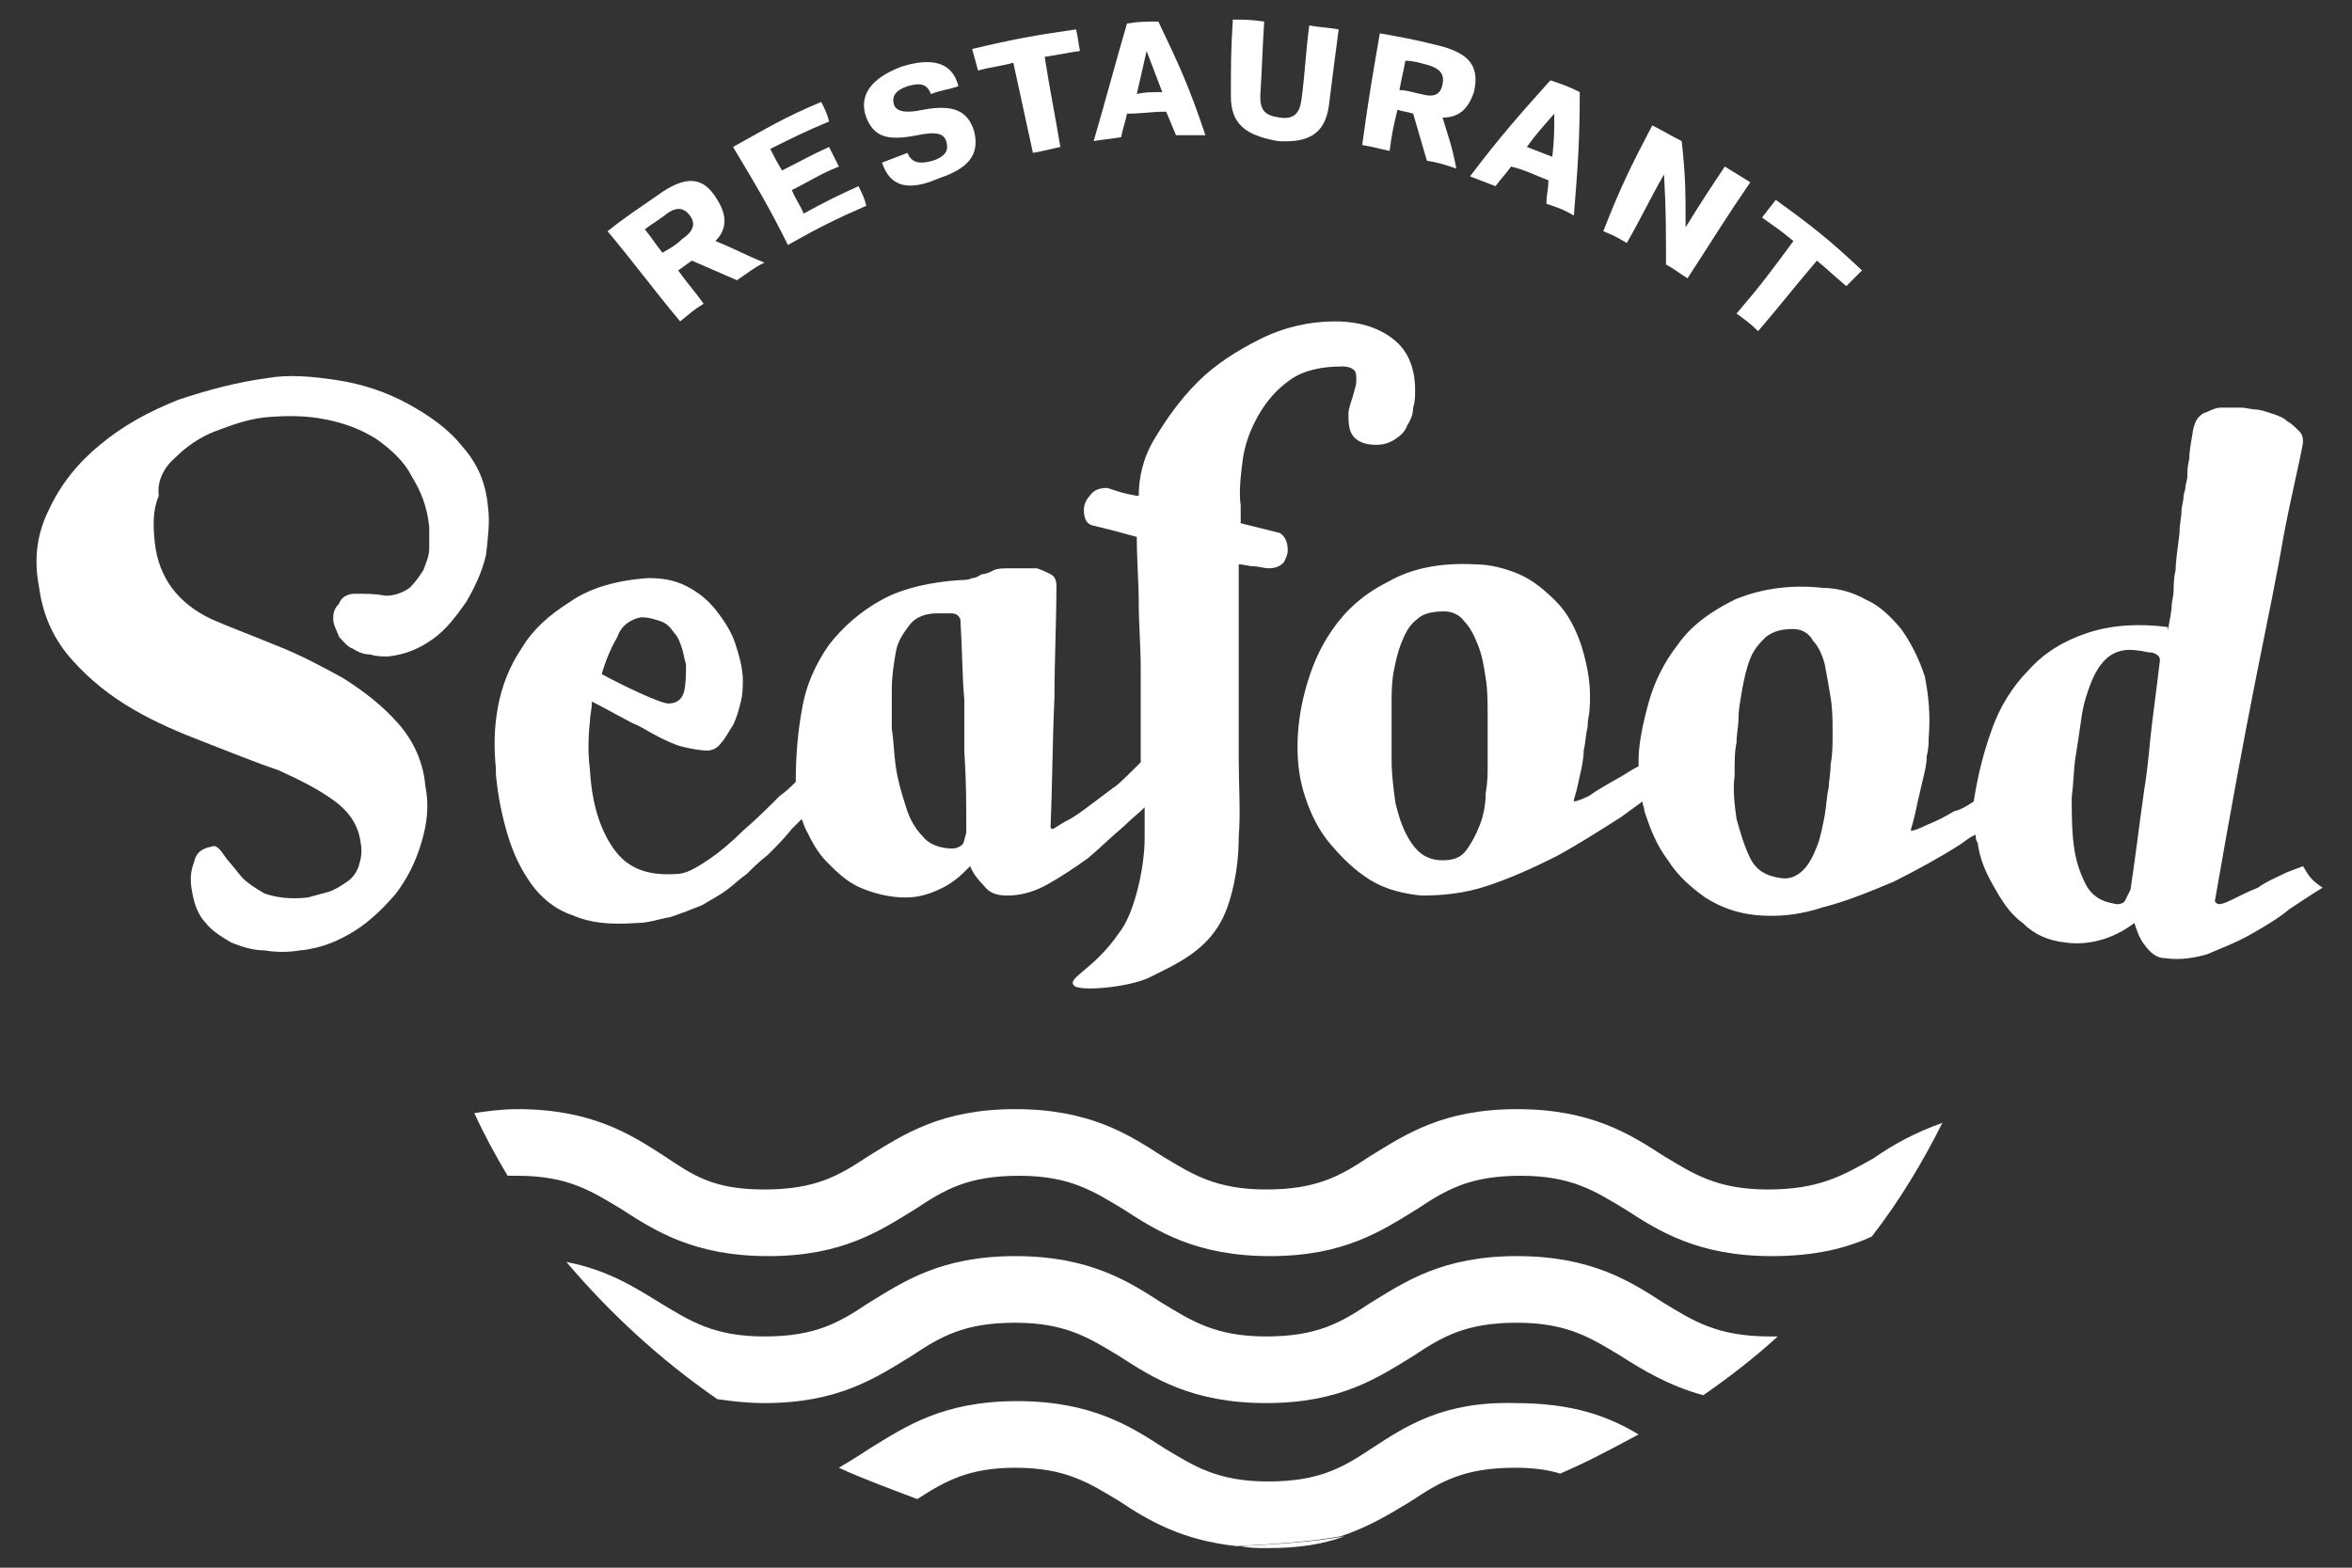 <?xml version="1.0" encoding="utf-8"?>
<!-- Generator: Adobe Illustrator 25.2.1, SVG Export Plug-In . SVG Version: 6.00 Build 0)  -->
<svg version="1.1" id="Layer_1" xmlns="http://www.w3.org/2000/svg" xmlns:xlink="http://www.w3.org/1999/xlink" x="0px" y="0px"
	 width="120px" height="80px" viewBox="0 0 120 80" style="enable-background:new 0 0 120 80;" xml:space="preserve">
<rect x="0" y="0" width="120" height="80" fill="#333333" stroke="none"/>
<style type="text/css">
	.st0{fill:#FFFFFF;}
</style>
<g>
	<g>
		<path class="st0" d="M24.9,25.9c-0.1-1.2-0.5-2.2-1.3-3.1c-0.7-0.9-1.7-1.6-2.8-2.2c-1.1-0.6-2.3-1-3.6-1.2
			c-1.3-0.2-2.5-0.3-3.6-0.1c-1.5,0.2-3,0.6-4.5,1.1c-1.5,0.6-2.8,1.3-4,2.3c-1.1,0.9-2,2-2.6,3.3C1.9,27.2,1.7,28.5,2,30
			c0.2,1.5,0.8,2.7,1.7,3.7c0.9,1,1.9,1.8,3.1,2.5c1.2,0.7,2.4,1.2,3.7,1.7c1.3,0.5,2.5,1,3.7,1.4c1.1,0.5,2.1,1,2.9,1.6
			c0.8,0.6,1.2,1.3,1.3,2.1c0.1,0.5,0,0.9-0.1,1.2c-0.1,0.3-0.3,0.6-0.6,0.8c-0.3,0.2-0.6,0.4-0.9,0.5c-0.4,0.1-0.7,0.2-1.1,0.3
			c-0.9,0.1-1.6,0-2.2-0.2c-0.5-0.3-1-0.6-1.3-1c-0.3-0.4-0.6-0.7-0.8-1c-0.2-0.3-0.4-0.5-0.6-0.4c-0.5,0.1-0.8,0.3-0.9,0.8
			c-0.2,0.5-0.2,1-0.1,1.5c0.1,0.6,0.3,1.2,0.7,1.6c0.3,0.4,0.8,0.7,1.3,1c0.5,0.2,1.1,0.4,1.7,0.4c0.6,0.1,1.2,0.1,1.8,0
			c1.1-0.1,2-0.5,2.8-1c0.8-0.5,1.5-1.2,2.1-1.9c0.6-0.8,1-1.6,1.3-2.6c0.3-1,0.4-1.9,0.2-2.9c-0.1-1.2-0.6-2.3-1.4-3.2
			c-0.8-0.9-1.7-1.6-2.8-2.3c-1.1-0.6-2.2-1.2-3.5-1.7c-1.2-0.5-2.3-0.9-3.2-1.3c-1.7-0.8-2.7-2.1-2.9-3.9c-0.1-0.9-0.1-1.7,0.2-2.4
			C8,24.5,8.4,23.8,9,23.3c0.5-0.5,1.2-1,2-1.3c0.8-0.3,1.6-0.6,2.5-0.7c1.1-0.1,2.1-0.1,3.1,0.1c1,0.2,1.8,0.5,2.6,1
			c0.7,0.5,1.4,1.1,1.8,1.9c0.5,0.8,0.8,1.6,0.9,2.6c0,0.3,0,0.7,0,1.1c0,0.4-0.2,0.8-0.3,1.1c-0.2,0.3-0.4,0.6-0.7,0.9
			c-0.3,0.2-0.7,0.4-1.2,0.4c-0.6-0.1-0.9-0.1-1.6-0.1c-0.4,0-0.7,0.2-0.8,0.5C17,31.1,17,31.4,17,31.6c0,0.3,0.2,0.6,0.3,0.9
			c0.2,0.2,0.4,0.5,0.7,0.6c0.3,0.2,0.6,0.3,0.9,0.3c0.3,0.1,0.6,0.1,0.9,0.1c0.9-0.1,1.6-0.4,2.3-0.9c0.7-0.5,1.2-1.2,1.7-1.9
			c0.4-0.7,0.8-1.5,1-2.4C24.9,27.4,25,26.6,24.9,25.9z"/>
		<path class="st0" d="M63.4,23.5c0.1-0.8,0.4-1.6,0.8-2.3c0.4-0.7,0.9-1.3,1.6-1.8c0.7-0.5,1.6-0.7,2.7-0.7c0.3,0,0.5,0.1,0.6,0.2
			c0.1,0.1,0.1,0.3,0.1,0.5c0,0.3-0.1,0.5-0.2,0.9c-0.1,0.3-0.2,0.6-0.2,0.8c0,0.4,0,0.8,0.2,1.1c0.2,0.3,0.6,0.5,1.2,0.5
			c0.4,0,0.7-0.1,1-0.3c0.3-0.2,0.5-0.4,0.6-0.7c0.2-0.3,0.3-0.6,0.3-0.9c0.1-0.3,0.1-0.6,0.1-0.9c0-1-0.3-1.9-1-2.5
			c-0.7-0.6-1.7-1-3.1-1c-1.3,0-2.6,0.3-3.8,0.9c-1.2,0.6-2.3,1.3-3.2,2.2c-0.9,0.9-1.6,1.9-2.2,2.9c-0.6,1-0.8,2-0.8,2.9
			c0,0,0,0-0.1,0c-0.6-0.1-0.9-0.2-1.5-0.4c-0.4,0-0.7,0.1-0.9,0.4c-0.2,0.2-0.3,0.5-0.3,0.7c0,0.4,0.1,0.7,0.4,0.8
			c0.4,0.1,0.8,0.2,1.2,0.3c0.4,0.1,0.7,0.2,1.1,0.3c0,1.2,0.1,2.3,0.1,3.4c0,1,0.1,2.2,0.1,3.3c0,1.2,0,2.4,0,3.8c0,0.3,0,0.7,0,1
			c-0.6,0.6-1.2,1.2-1.4,1.3c-0.4,0.3-0.8,0.6-1.2,0.9c-0.4,0.3-0.8,0.6-1.2,0.8c-0.4,0.2-0.6,0.4-0.7,0.4c0,0-0.1,0-0.1-0.1
			c0.1-2.4,0.1-4.6,0.2-6.6c0-2,0.1-3.9,0.1-5.7c0-0.3-0.1-0.5-0.3-0.6c-0.2-0.1-0.4-0.2-0.7-0.3C52.8,29,52.5,29,52.2,29
			c-0.3,0-0.5,0-0.7,0c-0.3,0-0.6,0-0.8,0.1c-0.2,0.1-0.4,0.2-0.6,0.2c-0.2,0.1-0.3,0.2-0.5,0.2c-0.2,0.1-0.4,0.1-0.6,0.1
			c-1.5,0.1-2.9,0.4-4,1c-1.1,0.6-2,1.4-2.7,2.3c-0.7,1-1.2,2.1-1.4,3.4c-0.2,1.1-0.3,2.3-0.3,3.6c-0.2,0.2-0.5,0.5-0.8,0.7
			c-0.6,0.6-1.2,1.2-1.9,1.8c-0.6,0.6-1.2,1.1-1.8,1.5c-0.6,0.4-1.1,0.7-1.6,0.7c-1.5,0.1-2.5-0.3-3.2-1.3c-0.7-1-1.1-2.3-1.2-4
			c-0.1-0.8-0.1-1.6,0-2.5c0-0.3,0.1-0.6,0.1-1c0.8,0.4,2,1.1,2.3,1.2c0.4,0.2,0.7,0.4,1.1,0.6c0.4,0.2,0.8,0.4,1.2,0.5
			c0.4,0.1,0.9,0.2,1.3,0.2c0.2,0,0.5-0.1,0.7-0.4c0.2-0.2,0.4-0.6,0.6-0.9c0.2-0.4,0.3-0.8,0.4-1.2c0.1-0.4,0.1-0.8,0.1-1.1
			c0-0.6-0.2-1.3-0.4-1.9c-0.2-0.6-0.6-1.2-1-1.7c-0.4-0.5-0.9-0.9-1.5-1.2c-0.6-0.3-1.2-0.4-1.9-0.4c-1.6,0.1-3,0.5-4,1.2
			c-1.1,0.7-1.9,1.4-2.5,2.4c-0.6,0.9-1,1.9-1.2,3c-0.2,1.1-0.2,2.1-0.1,3.1c0,0.1,0,0.2,0,0.3c0.1,1.1,0.3,2.1,0.6,3.1
			c0.3,1,0.7,1.8,1.2,2.5c0.5,0.7,1.2,1.3,2.1,1.6c0.9,0.4,1.9,0.5,3.3,0.4c0.6,0,1.1-0.2,1.7-0.3c0.6-0.2,1.1-0.4,1.6-0.6
			c0.5-0.3,0.9-0.5,1.3-0.8c0.4-0.3,0.7-0.6,1-0.8c0.3-0.3,0.6-0.6,1.1-1c0.4-0.4,0.8-0.8,1.2-1.3c0.2-0.2,0.3-0.3,0.5-0.5
			c0.1,0.2,0.1,0.3,0.2,0.5c0.3,0.6,0.6,1.2,1.1,1.7c0.5,0.5,1,1,1.7,1.3c0.7,0.3,1.5,0.5,2.3,0.5c0.7,0,1.3-0.2,1.9-0.5
			c0.6-0.3,1-0.7,1.4-1.1c0.1,0.3,0.4,0.7,0.7,1c0.3,0.4,0.7,0.5,1.2,0.5c0.7,0,1.4-0.2,2.1-0.6c0.7-0.4,1.3-0.8,2-1.3
			c0.6-0.5,1.2-1.1,1.8-1.6c0.4-0.4,0.8-0.7,1.1-1c0,0.5,0,1,0,1.6c0,1.4-0.5,3.8-1.3,4.8c-1.3,1.9-2.7,2.3-2.3,2.7
			c0.3,0.3,2.7,0.1,3.8-0.4c1.4-0.7,3.1-1.4,3.9-3.3c0.3-0.7,0.7-2.1,0.7-3.9c0.1-1.3,0-2.6,0-4c0-1.3,0-2.6,0-3.8
			c0-1.2,0-2.4,0-3.4c0-1.1,0-2,0-2.7c0.3,0,0.5,0.1,0.8,0.1c0.2,0,0.5,0.1,0.7,0.1c0.4,0,0.6-0.1,0.8-0.3c0.1-0.2,0.2-0.4,0.2-0.6
			c0-0.4-0.1-0.7-0.4-0.9c-0.8-0.2-1.2-0.3-2-0.5c0-0.1,0-0.3,0-0.4c0-0.2,0-0.3,0-0.5C63.2,25.1,63.3,24.3,63.4,23.5z M32.7,31.5
			c0.4,0,0.7,0.1,1,0.2c0.3,0.1,0.5,0.3,0.7,0.6c0.2,0.2,0.3,0.5,0.4,0.8c0.1,0.3,0.1,0.5,0.2,0.8c0,0.5,0,1-0.1,1.4
			c-0.1,0.4-0.4,0.6-0.8,0.6c-0.4,0-2.3-0.9-3.4-1.5c0.2-0.7,0.5-1.4,0.8-1.9C31.7,31.9,32.2,31.6,32.7,31.5z M49.2,38.3
			c0.1,1.7,0.1,2.5,0.1,4.2c-0.1,0.3-0.1,0.5-0.2,0.6c-0.1,0.1-0.3,0.2-0.5,0.2c-0.6,0-1.2-0.2-1.5-0.6c-0.4-0.4-0.7-0.9-0.9-1.6
			c-0.2-0.6-0.4-1.3-0.5-2c-0.1-0.7-0.1-1.3-0.2-1.9c0-0.7,0-1.3,0-2c0-0.7,0.1-1.3,0.2-1.9c0.1-0.6,0.4-1,0.7-1.4
			c0.3-0.4,0.8-0.6,1.4-0.6c0.2,0,0.4,0,0.7,0c0.3,0,0.4,0.1,0.5,0.3c0.1,1.7,0.1,3.1,0.2,4.1C49.2,36.8,49.2,37.6,49.2,38.3z"/>
		<path class="st0" d="M117.5,44.2c-0.2,0.1-0.6,0.2-1,0.4c-0.4,0.2-0.9,0.4-1.3,0.7c-0.5,0.2-0.9,0.4-1.3,0.6
			c-0.4,0.2-0.7,0.3-0.8,0.2c0,0-0.1-0.1-0.1-0.1c0.8-4.6,1.5-8.4,2.1-11.4c0.6-3,1.1-5.4,1.4-7.2c0.4-2.1,0.8-3.7,1-4.8
			c0-0.2,0-0.4-0.2-0.6c-0.2-0.2-0.4-0.4-0.6-0.5c-0.2-0.2-0.5-0.3-0.8-0.4c-0.3-0.1-0.6-0.2-0.8-0.2c-0.2,0-0.5-0.1-0.8-0.1
			c-0.3,0-0.7,0-1,0c-0.3,0-0.6,0.2-0.9,0.3c-0.3,0.2-0.4,0.4-0.5,0.8c-0.1,0.6-0.2,1.1-0.2,1.5c-0.1,0.4-0.1,0.7-0.1,0.9
			c0,0.2-0.1,0.4-0.1,0.6c0,0.1-0.1,0.3-0.1,0.5c0,0.2-0.1,0.4-0.1,0.7c0,0.3-0.1,0.6-0.1,1.1c-0.1,0.8-0.2,1.5-0.2,1.9
			c-0.1,0.4-0.1,0.8-0.1,1c0,0.3-0.1,0.6-0.1,0.8c0,0.3-0.1,0.7-0.2,1.3c0-0.1,0-0.1,0-0.2c-1.5-0.2-2.9-0.1-4.1,0.3
			c-1.2,0.4-2.2,1-3,1.9c-0.8,0.8-1.5,1.9-1.9,3.1c-0.4,1.1-0.7,2.3-0.9,3.6c-0.3,0.2-0.6,0.4-1,0.5c-0.5,0.3-0.9,0.5-1.4,0.7
			c-0.4,0.2-0.7,0.3-0.8,0.3c0,0,0,0,0-0.1c0.1-0.3,0.2-0.7,0.3-1.2c0.1-0.4,0.2-0.9,0.3-1.3c0.1-0.4,0.2-0.8,0.2-1.2
			c0.1-0.4,0.1-0.7,0.1-0.9c0.1-1.2,0-2.2-0.2-3.2c-0.3-0.9-0.7-1.7-1.2-2.4c-0.5-0.6-1.1-1.2-1.8-1.5C94.5,30.2,93.7,30,93,30
			c-1.8-0.2-3.3,0.1-4.5,0.6c-1.2,0.6-2.2,1.3-2.9,2.3c-0.7,0.9-1.2,1.9-1.5,3c-0.3,1.1-0.5,2.1-0.5,2.9c0,0.1,0,0.2,0,0.3
			c-0.4,0.2-0.8,0.5-1.2,0.7c-0.5,0.3-0.9,0.5-1.3,0.8c-0.4,0.2-0.7,0.3-0.8,0.3c0,0,0,0,0-0.1c0.1-0.3,0.2-0.7,0.3-1.2
			c0.1-0.4,0.2-0.9,0.2-1.3c0.1-0.4,0.1-0.8,0.2-1.2c0-0.4,0.1-0.7,0.1-0.9c0.1-1.2-0.1-2.2-0.4-3.2c-0.3-0.9-0.7-1.7-1.3-2.3
			c-0.6-0.6-1.2-1.1-1.9-1.4c-0.7-0.3-1.5-0.5-2.2-0.5c-1.8-0.1-3.3,0.2-4.5,0.9c-1.2,0.6-2.1,1.4-2.8,2.4c-0.7,1-1.1,2-1.4,3.1
			c-0.3,1.1-0.4,2.1-0.4,2.9c0,0.9,0.1,1.7,0.4,2.6c0.3,0.9,0.7,1.7,1.3,2.4c0.6,0.7,1.2,1.3,2,1.8c0.8,0.5,1.7,0.7,2.6,0.8
			c1.1,0,2.2-0.1,3.4-0.5c1.2-0.4,2.3-0.9,3.5-1.5c1.1-0.6,2.2-1.3,3.3-2c0.4-0.3,0.7-0.5,1.1-0.8c0,0.2,0.1,0.3,0.1,0.5
			c0.3,0.9,0.6,1.7,1.2,2.5c0.5,0.8,1.2,1.4,1.9,1.9c0.8,0.5,1.6,0.8,2.6,0.9c1.1,0.1,2.2,0,3.4-0.4c1.2-0.3,2.4-0.8,3.6-1.3
			c1.2-0.6,2.3-1.2,3.4-1.9c0.3-0.2,0.5-0.4,0.8-0.5c0,0.1,0,0.3,0.1,0.4c0.1,0.8,0.4,1.5,0.8,2.2c0.4,0.7,0.8,1.4,1.5,1.9
			c0.6,0.6,1.3,0.9,2.2,1c0.7,0.1,1.4,0,2-0.2c0.6-0.2,1.1-0.5,1.5-0.8c0.1,0.3,0.2,0.7,0.5,1.1c0.3,0.4,0.6,0.7,1.1,0.7
			c0.7,0.1,1.4,0,2.1-0.2c0.7-0.3,1.5-0.6,2.2-1c0.7-0.4,1.4-0.8,2-1.3c0.6-0.4,1.2-0.8,1.7-1.1C117.9,44.9,117.8,44.7,117.5,44.2z
			 M75.8,40.5c0,0.5-0.1,1.1-0.3,1.6c-0.2,0.5-0.4,0.9-0.7,1.3c-0.3,0.4-0.7,0.5-1.2,0.5c-0.7,0-1.2-0.3-1.6-0.9
			c-0.4-0.6-0.6-1.2-0.8-2c-0.1-0.7-0.2-1.5-0.2-2.2c0-0.7,0-1.3,0-1.7c0-0.5,0-0.8,0-1.3c0-0.4,0-0.9,0.1-1.5
			c0.1-0.5,0.2-1,0.4-1.5c0.2-0.5,0.4-0.9,0.8-1.2c0.3-0.3,0.8-0.4,1.4-0.4c0.4,0,0.8,0.2,1,0.5c0.3,0.3,0.5,0.7,0.7,1.2
			c0.2,0.5,0.3,1,0.4,1.7c0.1,0.6,0.1,1.2,0.1,1.8c0,0.6,0,1.1,0,1.6c0,0.5,0,0.9,0,1.2C75.9,39.5,75.9,39.9,75.8,40.5z M93.1,41.6
			c-0.1,0.5-0.2,1.1-0.4,1.6c-0.2,0.5-0.4,0.9-0.7,1.2c-0.3,0.3-0.7,0.5-1.2,0.4c-0.7-0.1-1.2-0.4-1.5-1c-0.3-0.6-0.5-1.3-0.7-2
			c-0.1-0.7-0.2-1.5-0.1-2.2c0-0.7,0-1.3,0.1-1.7c0-0.5,0.1-0.8,0.1-1.3c0-0.4,0.1-0.9,0.2-1.5c0.1-0.5,0.2-1,0.4-1.5
			c0.2-0.5,0.5-0.8,0.8-1.1c0.4-0.3,0.8-0.4,1.4-0.4c0.4,0,0.8,0.2,1,0.6c0.3,0.3,0.5,0.8,0.6,1.2c0.1,0.5,0.2,1.1,0.3,1.7
			c0.1,0.6,0.1,1.2,0.1,1.8c0,0.6,0,1.1-0.1,1.6c0,0.5-0.1,0.9-0.1,1.2C93.2,40.6,93.2,41,93.1,41.6z M109.4,40.3
			c-0.3,2.1-0.4,3.1-0.7,5.1c-0.1,0.2-0.2,0.4-0.3,0.6c-0.1,0.1-0.3,0.2-0.6,0.1c-0.6-0.1-1.1-0.4-1.4-1c-0.3-0.6-0.5-1.2-0.6-2
			c-0.1-0.8-0.1-1.6-0.1-2.4c0.1-0.8,0.1-1.5,0.2-2.1c0.1-0.6,0.2-1.3,0.3-2c0.1-0.7,0.3-1.3,0.5-1.8c0.2-0.5,0.5-1,0.9-1.3
			c0.4-0.3,0.9-0.4,1.5-0.3c0.2,0,0.4,0.1,0.7,0.1c0.3,0.1,0.4,0.2,0.4,0.4c-0.2,1.7-0.4,3.1-0.5,4.1
			C109.6,38.9,109.5,39.7,109.4,40.3z"/>
	</g>
	<g>
		<g>
			<path class="st0" d="M31,11.8c1-0.8,1.5-1.1,2.5-1.8c1.5-1.1,2.4-1,3.1,0.2c0.5,0.8,0.5,1.5-0.1,2.1c1,0.4,1.5,0.7,2.5,1.1
				c-0.6,0.3-0.8,0.5-1.4,0.9c-0.9-0.4-1.4-0.6-2.3-1c-0.3,0.2-0.4,0.3-0.7,0.5c0.5,0.7,0.8,1,1.3,1.7c-0.5,0.3-0.7,0.5-1.2,0.9
				C33.2,14.6,32.5,13.6,31,11.8z M34.8,12.2c0.6-0.4,0.7-0.8,0.4-1.2c-0.3-0.4-0.7-0.5-1.3,0c-0.4,0.3-0.6,0.4-1,0.7
				c0.4,0.5,0.5,0.7,0.9,1.2C34.3,12.6,34.5,12.5,34.8,12.2z"/>
			<path class="st0" d="M37.4,7.5c1.8-1,2.6-1.5,4.5-2.3c0.2,0.4,0.3,0.6,0.4,1c-1.2,0.5-1.8,0.8-3,1.4c0.2,0.4,0.3,0.6,0.6,1.1
				c1-0.5,1.5-0.8,2.4-1.2c0.2,0.4,0.3,0.6,0.5,1c-1,0.4-1.4,0.7-2.4,1.2c0.2,0.5,0.4,0.7,0.6,1.2c1.1-0.6,1.7-0.9,2.8-1.4
				c0.2,0.4,0.3,0.6,0.4,1c-1.6,0.7-2.4,1.1-4,2C39.2,10.5,38.6,9.5,37.4,7.5z"/>
			<path class="st0" d="M45,8.3c0.5-0.2,0.8-0.3,1.3-0.5c0.2,0.5,0.6,0.6,1.3,0.4c0.6-0.2,0.8-0.5,0.7-0.9c-0.1-0.5-0.5-0.6-1.5-0.4
				c-1.5,0.3-2.2,0.1-2.6-0.9c-0.4-1.1,0.2-2,1.8-2.6c1.6-0.5,2.6-0.2,2.9,1c-0.6,0.2-0.9,0.2-1.4,0.4c-0.2-0.5-0.5-0.6-1.2-0.4
				c-0.6,0.2-0.8,0.5-0.7,0.9c0.1,0.4,0.6,0.5,1.5,0.3c1.6-0.3,2.3,0.1,2.6,1.1c0.3,1.2-0.3,1.9-1.8,2.4C46.3,9.8,45.4,9.5,45,8.3z"
				/>
			<path class="st0" d="M51.7,3.2c-0.7,0.2-1.1,0.2-1.8,0.4c-0.1-0.4-0.2-0.7-0.3-1.1c2.1-0.5,3.2-0.7,5.3-1C55,1.9,55,2.1,55.1,2.6
				c-0.7,0.1-1.1,0.2-1.8,0.3c0.3,1.9,0.5,2.8,0.8,4.6c-0.5,0.1-0.8,0.2-1.4,0.3C52.3,6,52.1,5,51.7,3.2z"/>
			<path class="st0" d="M57.5,1.2c0.6-0.1,1-0.1,1.6-0.1c1.1,2.3,1.6,3.4,2.4,5.8c-0.6,0-0.9,0-1.5,0c-0.2-0.5-0.3-0.7-0.5-1.2
				c-0.8,0-1.2,0.1-2,0.1c-0.1,0.5-0.2,0.7-0.3,1.2c-0.6,0.1-0.8,0.1-1.4,0.2C56.5,4.8,56.8,3.6,57.5,1.2z M59.3,4.7
				c-0.3-0.8-0.5-1.3-0.8-2.1c-0.2,0.9-0.3,1.3-0.5,2.2C58.4,4.7,58.7,4.7,59.3,4.7z"/>
			<path class="st0" d="M62.8,4.9c0-1.6,0-2.3,0.1-3.9c0.6,0,0.9,0,1.6,0.1c-0.1,1.5-0.1,2.3-0.2,3.8c0,0.7,0.2,1,1,1.1
				c0.7,0.1,1-0.2,1.1-0.9c0.2-1.5,0.2-2.3,0.4-3.8c0.6,0.1,0.9,0.1,1.5,0.2c-0.2,1.5-0.3,2.3-0.5,3.9c-0.2,1.4-1,1.9-2.6,1.8
				C63.5,6.9,62.8,6.3,62.8,4.9z"/>
			<path class="st0" d="M70.4,1.7c1.1,0.2,1.7,0.3,2.9,0.6c1.7,0.4,2.2,1.1,1.9,2.4c-0.3,0.9-0.8,1.3-1.6,1.3c0.3,1,0.5,1.5,0.7,2.6
				c-0.6-0.2-0.9-0.3-1.5-0.4c-0.3-1-0.4-1.4-0.7-2.4c-0.3-0.1-0.5-0.1-0.8-0.2c-0.2,0.8-0.3,1.3-0.4,2.1c-0.5-0.1-0.8-0.2-1.4-0.3
				C69.8,5.2,70,4,70.4,1.7z M72.5,4.8c0.7,0.2,1,0,1.1-0.5c0.1-0.5-0.1-0.8-0.8-1c-0.4-0.1-0.7-0.2-1.1-0.2
				c-0.1,0.6-0.2,0.9-0.3,1.5C71.8,4.6,72,4.7,72.5,4.8z"/>
			<path class="st0" d="M79.1,4.1c0.6,0.2,0.9,0.3,1.5,0.6c0,2.5-0.1,3.8-0.3,6.3c-0.5-0.3-0.8-0.4-1.4-0.6c0-0.5,0.1-0.7,0.1-1.2
				c-0.8-0.3-1.1-0.5-1.9-0.7c-0.3,0.4-0.5,0.6-0.8,1c-0.5-0.2-0.8-0.3-1.3-0.5C76.6,6.9,77.4,6,79.1,4.1z M79.2,8
				c0.1-0.9,0.1-1.3,0.1-2.2c-0.6,0.7-0.9,1-1.4,1.7C78.4,7.7,78.7,7.8,79.2,8z"/>
			<path class="st0" d="M84.3,6.4c0.6,0.3,0.9,0.5,1.5,0.8C86,9,86,9.8,86,11.6c0.8-1.3,1.2-1.9,2-3.1c0.5,0.3,0.8,0.5,1.3,0.8
				c-1.3,1.9-1.9,2.9-3.2,4.9c-0.5-0.3-0.7-0.5-1.1-0.7c0-1.8,0-2.8-0.1-4.6c-0.8,1.4-1.1,2.1-1.9,3.5c-0.5-0.3-0.7-0.4-1.2-0.6
				C82.7,9.5,83.2,8.5,84.3,6.4z"/>
			<path class="st0" d="M91.5,12.3c-0.6-0.5-0.9-0.7-1.6-1.2c0.3-0.4,0.4-0.5,0.7-0.9c1.8,1.3,2.7,2,4.4,3.6
				c-0.3,0.3-0.5,0.5-0.8,0.8c-0.6-0.5-0.9-0.8-1.5-1.3c-1.2,1.4-1.8,2.2-3,3.6c-0.4-0.4-0.7-0.6-1.1-0.9
				C89.8,14.6,90.4,13.8,91.5,12.3z"/>
		</g>
	</g>
	<g>
		<path class="st0" d="M90.2,60.7c-2.6,0-3.8-0.8-5.3-1.7c-1.7-1.1-3.7-2.4-7.5-2.4c-3.8,0-5.7,1.3-7.5,2.4c-1.5,1-2.7,1.7-5.3,1.7
			c-2.6,0-3.8-0.8-5.3-1.7c-1.7-1.1-3.7-2.4-7.5-2.4c-3.8,0-5.7,1.3-7.5,2.4c-1.5,1-2.7,1.7-5.3,1.7S35.4,60,33.9,59
			c-1.7-1.1-3.7-2.4-7.5-2.4c-0.8,0-1.5,0.1-2.2,0.2c0.5,1.1,1.1,2.2,1.7,3.2c0.2,0,0.3,0,0.5,0c2.6,0,3.8,0.8,5.3,1.7
			c1.7,1.1,3.7,2.4,7.5,2.4s5.7-1.3,7.5-2.4c1.5-1,2.7-1.7,5.3-1.7s3.8,0.8,5.3,1.7c1.7,1.1,3.7,2.4,7.5,2.4c3.8,0,5.7-1.3,7.5-2.4
			c1.5-1,2.7-1.7,5.3-1.7c2.6,0,3.8,0.8,5.3,1.7c1.7,1.1,3.7,2.4,7.5,2.4c2.2,0,3.8-0.4,5.1-1c1.4-1.8,2.6-3.8,3.6-5.8
			c-1.4,0.5-2.5,1.1-3.5,1.8C94,60,92.8,60.7,90.2,60.7z"/>
		<path class="st0" d="M84.9,66.5c-1.7-1.1-3.7-2.4-7.5-2.4c-3.8,0-5.7,1.3-7.5,2.4c-1.5,1-2.7,1.7-5.3,1.7c-2.6,0-3.8-0.8-5.3-1.7
			c-1.7-1.1-3.7-2.4-7.5-2.4c-3.8,0-5.7,1.3-7.5,2.4c-1.5,1-2.7,1.7-5.3,1.7s-3.8-0.8-5.3-1.7c-1.3-0.8-2.7-1.7-4.8-2.1
			c2.2,2.6,4.8,5,7.7,7c0.7,0.1,1.5,0.2,2.4,0.2c3.8,0,5.7-1.3,7.5-2.4c1.5-1,2.7-1.7,5.3-1.7s3.8,0.8,5.3,1.7
			c1.7,1.1,3.7,2.4,7.5,2.4c3.8,0,5.7-1.3,7.5-2.4c1.5-1,2.7-1.7,5.3-1.7c2.6,0,3.8,0.8,5.3,1.7c1.1,0.7,2.4,1.5,4.2,2
			c1.3-0.9,2.6-1.9,3.8-3c-0.1,0-0.3,0-0.4,0C87.6,68.2,86.4,67.4,84.9,66.5z"/>
		<path class="st0" d="M64.7,79c1.6,0,2.8-0.2,3.9-0.6c-1.7,0.3-3.5,0.4-5.3,0.5C63.7,79,64.2,79,64.7,79z"/>
		<path class="st0" d="M70,73.9c-1.5,1-2.7,1.7-5.3,1.7c-2.6,0-3.8-0.8-5.3-1.7c-1.7-1.1-3.7-2.4-7.5-2.4c-3.8,0-5.7,1.3-7.5,2.4
			c-0.6,0.4-1.1,0.7-1.6,1c1.3,0.6,2.7,1.1,4,1.6c1.4-0.9,2.6-1.6,5-1.6c2.6,0,3.8,0.8,5.3,1.7c1.5,1,3.2,2,6,2.3
			c1.8-0.1,3.6-0.2,5.3-0.5c1.5-0.5,2.6-1.2,3.6-1.8c1.5-1,2.7-1.7,5.3-1.7c0.9,0,1.7,0.1,2.3,0.3c1.4-0.6,2.7-1.3,4-2
			c-1.5-0.9-3.3-1.6-6.3-1.6C73.6,71.5,71.7,72.8,70,73.9z"/>
	</g>
</g>
</svg>

